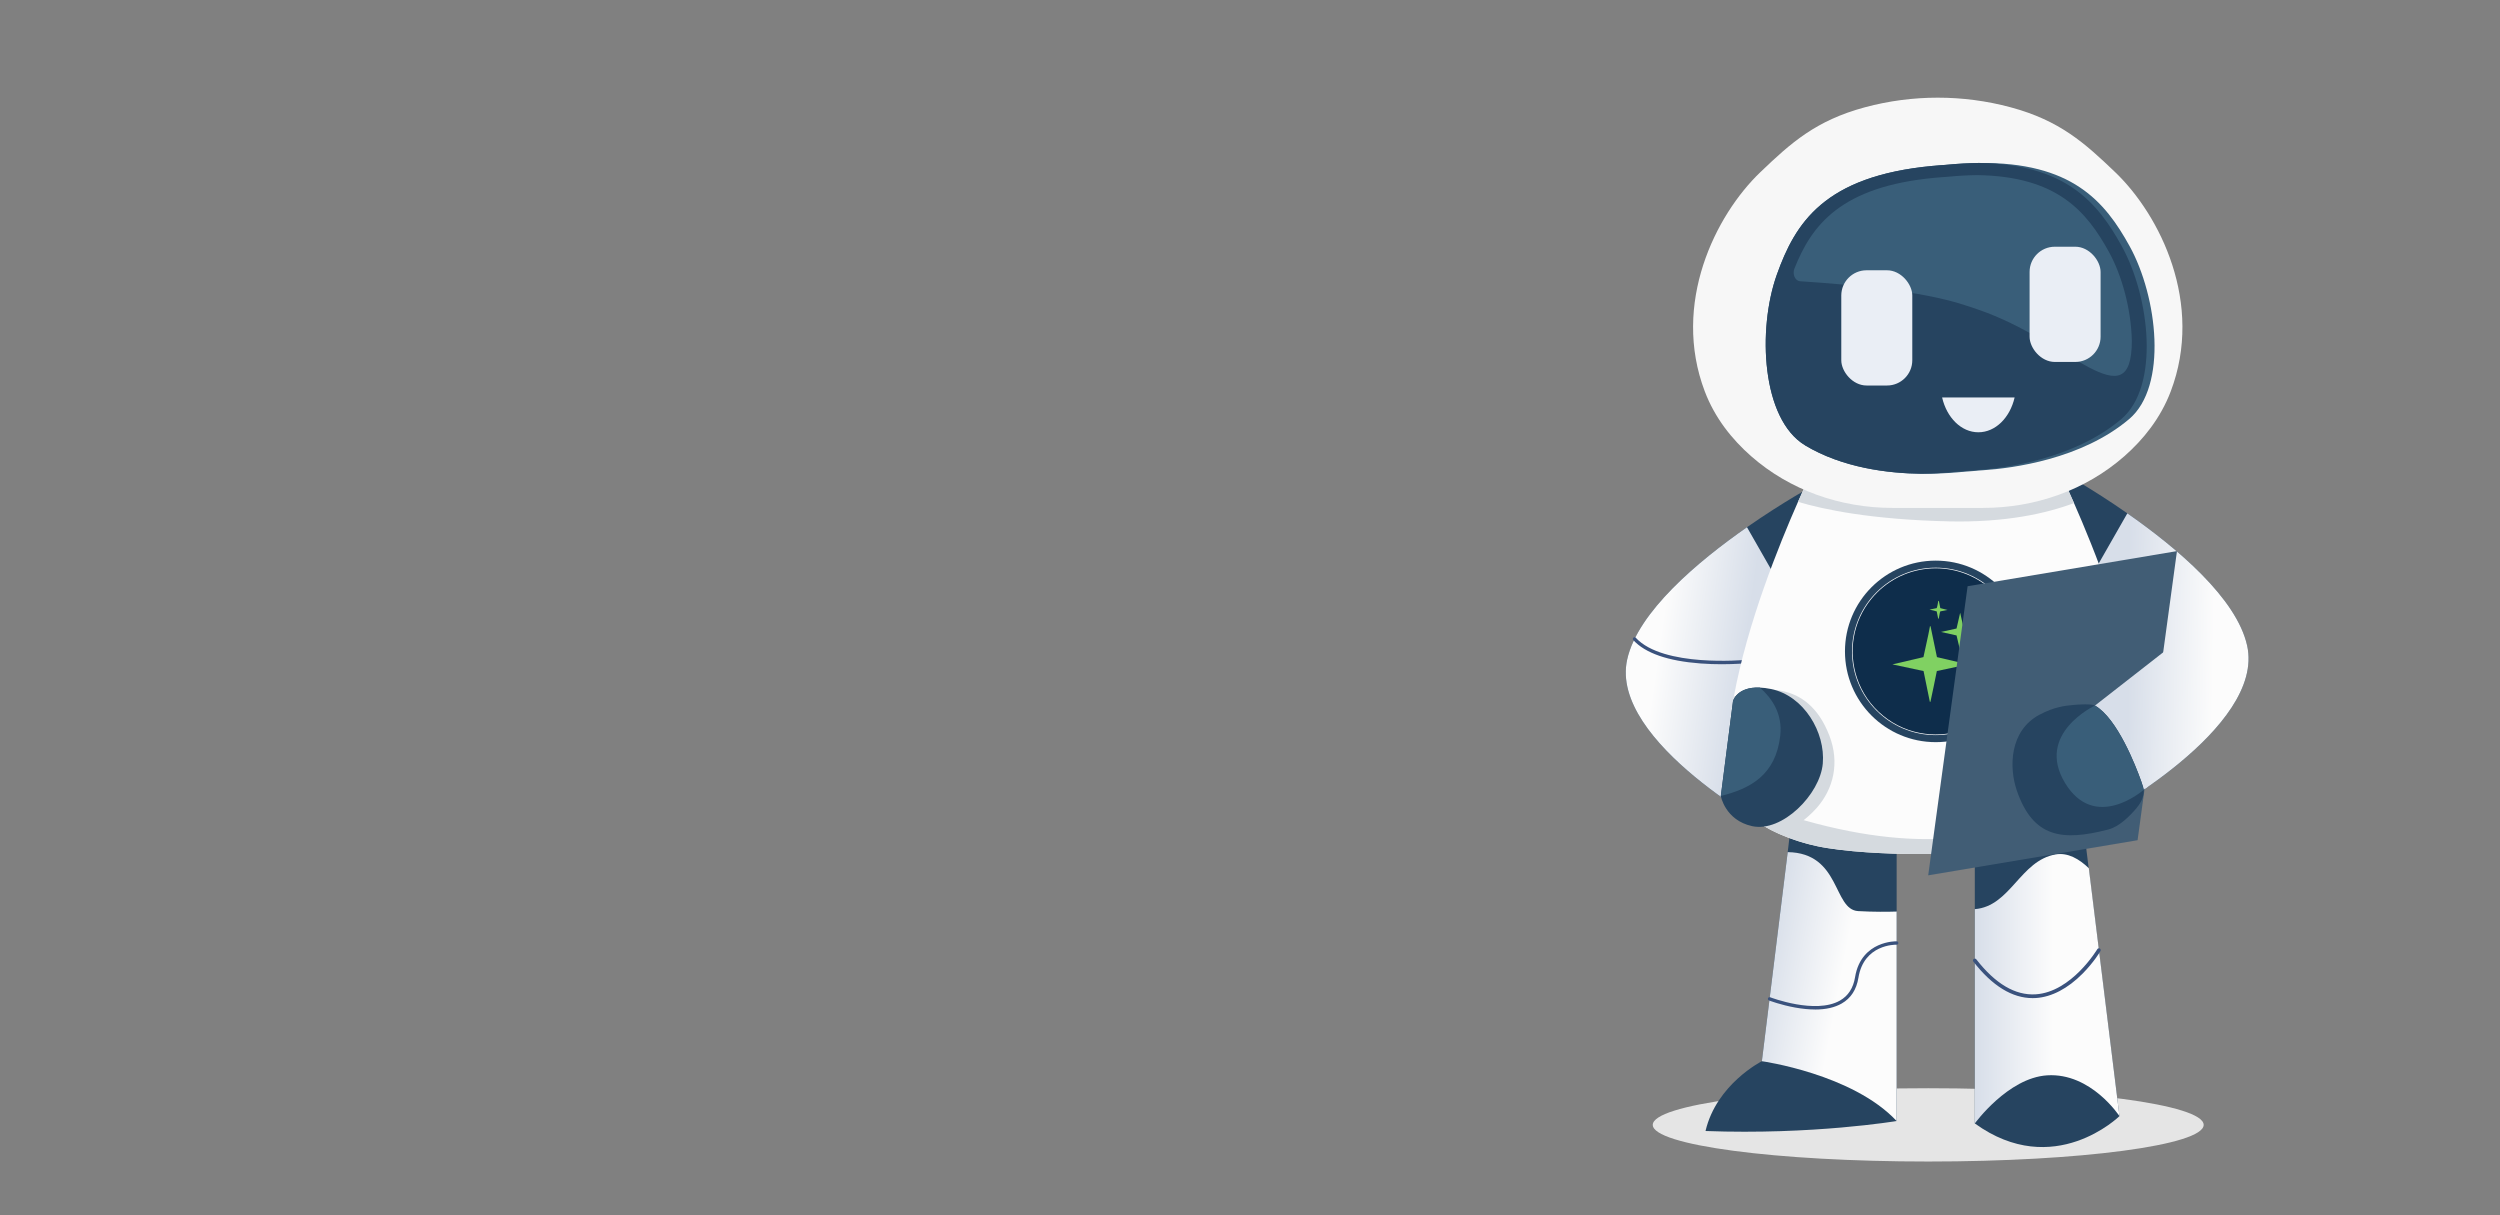 <?xml version="1.0" encoding="UTF-8"?>
<svg xmlns="http://www.w3.org/2000/svg" xmlns:xlink="http://www.w3.org/1999/xlink" viewBox="0 0 1440 700">
  <rect x="0" y="0" width="1440" height="700" fill="#808080" stroke="none"/>
  <defs>
    <style>
      .cls-1 {
        mix-blend-mode: color-dodge;
      }

      .cls-1, .cls-2 {
        fill: #0e2d4b;
      }

      .cls-3 {
        fill: #264460;
      }

      .cls-4 {
        fill: url(#linear-gradient-5);
      }

      .cls-5 {
        fill: url(#linear-gradient-4);
      }

      .cls-6 {
        fill: url(#linear-gradient-3);
      }

      .cls-7 {
        fill: url(#linear-gradient-2);
      }

      .cls-8 {
        fill: url(#linear-gradient);
      }

      .cls-9 {
        fill: #415d75;
      }

      .cls-10 {
        fill: #eaeef5;
      }

      .cls-11 {
        fill: #e5e5e5;
      }

      .cls-12 {
        isolation: isolate;
      }

      .cls-13 {
        fill: #80d162;
      }

      .cls-14 {
        fill: #f7f7f7;
      }

      .cls-15 {
        fill: #3a527d;
      }

      .cls-16 {
        fill: #fcfcfc;
      }

      .cls-17 {
        fill: #395e79;
      }

      .cls-18 {
        fill: #d5dadf;
      }
    </style>
    <linearGradient id="linear-gradient" x1="-4961.23" y1="569.51" x2="-4877.91" y2="569.51" gradientTransform="translate(-3740.42) rotate(-180) scale(1 -1)" gradientUnits="userSpaceOnUse">
      <stop offset=".46" stop-color="#fcfcfc"/>
      <stop offset="1" stop-color="#d7dee9"/>
    </linearGradient>
    <linearGradient id="linear-gradient-2" x1="-4652.8" y1="376.72" x2="-4743.34" y2="389.71" xlink:href="#linear-gradient"/>
    <linearGradient id="linear-gradient-3" x1="1317.67" y1="385.1" x2="1224.81" y2="383.52" gradientTransform="matrix(1,0,0,1,0,0)" xlink:href="#linear-gradient"/>
    <linearGradient id="linear-gradient-4" x1="-4838.55" y1="575" x2="-4755.16" y2="559.19" xlink:href="#linear-gradient"/>
    <linearGradient id="linear-gradient-5" x1="1314.88" y1="423.91" x2="1225.33" y2="422.39" gradientTransform="matrix(1,0,0,1,0,0)" xlink:href="#linear-gradient"/>
  </defs>
  <g class="cls-12">
    <g id="Layer_4" data-name="Layer 4">
      <g>
        <ellipse class="cls-11" cx="1110.65" cy="647.93" rx="158.66" ry="21.11"/>
        <g>
          <g>
            <path class="cls-3" d="M1137.49,451.03v196.07c45.51,32.9,83.32-4.21,83.32-4.21l-18.65-150.29-5.16-41.57h-59.52Z"/>
            <path class="cls-8" d="M1137.49,523.66v123.45s19.07-26.28,41.66-27.72c25.29-1.6,41.66,23.51,41.66,23.51l-17.65-142.8c-5.49-5.31-12.12-9.19-19.16-7.95-20.4,3.56-25.97,29.89-46.5,31.51Z"/>
            <path class="cls-15" d="M1170.8,574.92c-11.81,0-23.28-7.07-34.15-21.04-.36-.47-.28-1.14.19-1.5.47-.36,1.14-.28,1.5.19,10.98,14.12,22.49,20.9,34.22,20.16,20.67-1.32,35.33-25.75,35.48-25.99.3-.51.96-.68,1.46-.38.51.3.68.95.38,1.46-.15.26-3.86,6.48-10.27,12.95-8.56,8.64-17.86,13.51-26.91,14.09-.63.04-1.26.06-1.89.06Z"/>
          </g>
          <path class="cls-3" d="M1022.92,479.09l30.82-53.54s-53.05-27.96-48.31-44.47c2.54-8.84,13.64-24.9,23.4-37.91,8.47-11.27,15.92-20.26,15.92-20.26l.23-43.52s-17.64,9.58-38.72,24.28c-28.36,19.78-62.93,48.81-69,76.18-10.59,47.7,85.67,99.24,85.67,99.24Z"/>
          <path class="cls-7" d="M1022.92,479.09l30.82-53.54s-53.05-27.96-48.31-44.47c2.54-8.84,13.64-24.9,23.4-37.91l-22.57-39.5c-28.36,19.78-62.93,48.81-69,76.18-10.59,47.7,85.67,99.24,85.67,99.24Z"/>
          <path class="cls-15" d="M991.69,382.6c-3.68,0-7.85-.11-12.21-.44-18.77-1.41-31.79-5.94-38.7-13.46-.37-.4-.34-1.02.06-1.39.4-.37,1.02-.34,1.39.06,15.73,17.11,62.63,12.77,63.11,12.73.54-.04,1.02.34,1.07.88.05.54-.34,1.02-.88,1.07-.08,0-5.78.55-13.83.55Z"/>
          <path class="cls-3" d="M1208.69,471.1l-30.82-53.54s53.05-27.96,48.31-44.47c-2.54-8.84-13.64-24.9-23.4-37.91-8.47-11.27-15.92-20.26-15.92-20.26l-.23-43.52s17.64,9.58,38.72,24.28c28.36,19.78,62.93,48.81,69,76.18,10.59,47.7-85.67,99.24-85.67,99.24Z"/>
          <path class="cls-6" d="M1208.69,471.1l-30.82-53.54s53.05-27.96,48.31-44.47c-2.54-8.84-13.64-24.9-23.4-37.91l22.57-39.5c28.36,19.78,62.93,48.81,69,76.18,10.59,47.7-85.67,99.24-85.67,99.24Z"/>
          <g>
            <path class="cls-3" d="M1092.47,482.92v162.79s-48.32,8.08-110.09,5.75c6.34-27.05,32.46-40.2,32.46-40.2l14.88-120.44.98-8.26,61.77.36Z"/>
            <path class="cls-5" d="M1092.47,525.05v120.66c-25.46-27.2-77.63-34.45-77.63-34.45l14.88-120.44c30.66.5,25.99,33.13,40.58,33.97,9.07.52,17.12.43,22.17.26Z"/>
            <path class="cls-15" d="M1045.51,581.47c-3.47,0-7.27-.37-11.39-1.1-8.42-1.51-14.92-4.01-15.2-4.11-.5-.2-.76-.76-.56-1.27.2-.5.77-.75,1.27-.56.26.1,26.1,9.96,40.2,1.89,4.76-2.72,7.68-7.26,8.69-13.47,1.78-10.97,8.21-16.02,13.3-18.31,5.48-2.47,10.47-2.36,10.68-2.35.54.02.97.47.95,1.01-.01.53-.45.95-.98.95h-.03c-.77-.02-18.85-.28-21.98,19.02-1.11,6.83-4.35,11.83-9.65,14.86-4.02,2.3-9.14,3.46-15.29,3.46Z"/>
          </g>
          <path class="cls-16" d="M995.92,452.21c.27,2.07.92,4.12,1.9,6.12,4.21,8.63,14.57,16.51,27.49,22.21,6.54,2.89,13.73,5.21,21.12,6.8,15.8,3.4,41.2,4.57,57.42,4.57h22.26c16.22,0,41.62-1.17,57.42-4.57,25.37-5.45,48.49-19.65,50.51-35.14,1.73-13.31.86-28.52-1.65-44.35-6.9-43.59-26.22-91.87-37.76-118.08-5.35-12.14-9.03-19.54-9.03-19.54h-141.25s-3.53,7.11-8.7,18.83c-10.93,24.74-29.19,70-36.95,112.19-3.36,18.19-4.76,35.81-2.78,50.96Z"/>
          <path class="cls-18" d="M995.92,452.21c.27,2.07.92,4.12,1.9,6.12,4.21,8.63,14.57,16.51,27.49,22.21,7.76-3.54,15.14-8.42,21.07-15.13,9.62-10.89,13.4-25.85,7.36-41.65-12.84-33.53-41.41-27.64-55.03-22.51-3.36,18.19-4.76,35.81-2.78,50.96Z"/>
          <path class="cls-18" d="M997.82,458.33c6.34,13.01,26.63,24.29,48.61,29.02,15.8,3.4,41.2,4.57,57.42,4.57h22.26c16.22,0,41.62-1.17,57.42-4.57,25.37-5.45,48.49-19.65,50.51-35.14,1.73-13.31.86-28.52-1.65-44.35-18.86,42.04-75.62,113.69-234.57,50.47Z"/>
          <path class="cls-18" d="M1035.66,289.06c14.83,4.44,42.39,10.25,86.93,11.25,32.41.72,55.9-4.48,72.04-10.53-5.35-12.14-9.03-19.54-9.03-19.54h-141.25s-3.53,7.11-8.7,18.83Z"/>
          <g>
            <circle class="cls-3" cx="1114.98" cy="375.2" r="52.28"/>
            <circle class="cls-16" cx="1114.98" cy="375.2" r="48.22"/>
            <path class="cls-2" d="M1077.95,344.9c-10.86,13.27-13.4,30.63-8.26,45.76,2.77,8.18,7.79,15.71,14.98,21.58,7.18,5.88,15.56,9.31,24.12,10.41,15.84,2.05,32.36-3.88,43.22-17.15,16.74-20.45,13.72-50.59-6.73-67.33-20.45-16.74-50.59-13.72-67.33,6.73Z"/>
            <g>
              <path class="cls-13" d="M1111.99,360.72l3.69,17.78,17.88,4.19-17.94,3.83c-1.22,5.8-2.31,11.66-3.63,17.44-.07.31.13.35-.4.3l-3.63-17.74-17.94-3.83,17.88-4.19c1.2-5.83,2.65-11.62,3.7-17.48.06-.33-.13-.34.39-.3Z"/>
              <polygon class="cls-13" points="1139.95 363.92 1131 365.95 1129.06 374.9 1126.97 366.01 1117.98 364.01 1126.97 362.02 1129.06 352.93 1131.06 361.92 1139.95 363.92"/>
              <path class="cls-13" d="M1116.78,346.14l.84,4.15,4.15,1.04-4.16.83c-.23.15-.7,3.28-.83,3.86-.07.31.13.35-.4.3l-.83-4.16-4.16-1.03,4.15-.85c.47-1.24.62-2.55.85-3.85.06-.33-.12-.34.39-.3Z"/>
            </g>
            <path class="cls-1" d="M1144.48,340.19c-2.29-1.07-6.55-7.53-17.28-10.11-24.73-5.94-49.9,7.53-56.71,32.04-3.98,14.31-1.13,19.4-1.13,19.4,0,0-7.85-31.86,75.12-41.33Z"/>
          </g>
          <g>
            <path class="cls-3" d="M998.21,403.81l-7.03,54.71s2.52,13.94,18.05,17.34c17.2,3.76,39.17-18.25,40.7-36.1,1.55-17.82-10.78-38.95-29.79-42.89-2.41-.5-4.57-.75-6.49-.83-13.24-.53-15.45,7.78-15.45,7.78Z"/>
            <path class="cls-17" d="M998.21,403.81l-7.02,54.68c16.97-4.25,31.6-11.96,34.23-34.67,1.47-12.71-4.91-21.84-11.76-27.79-13.24-.53-15.45,7.78-15.45,7.78Z"/>
          </g>
          <path class="cls-14" d="M1014.06,99.08c17.44-16.67,31.74-29.64,60.14-37.29,27.42-7.38,56.48-7.38,83.9,0,28.4,7.64,42.7,20.61,60.14,37.29,26.11,24.96,51.22,75.86,32.14,126.27-5.86,15.48-15.79,27.79-26.74,37.42-22.33,19.63-51.51,29.78-81.31,29.78h-26.18s-26.18,0-26.18,0c-29.8,0-58.98-10.16-81.31-29.78-10.95-9.63-20.89-21.94-26.74-37.42-19.08-50.41,6.03-101.32,32.14-126.27Z"/>
          <path class="cls-17" d="M1039.7,256.51c21.55,12.95,47.72,16.16,67.16,16.38,6.17.07,11.66-.16,16.12-.48,1.56-.06,2.98-.18,4.28-.32,1.44-.15,2.92-.27,4.39-.39,1.48-.13,2.95-.25,4.4-.33,1.31-.08,2.73-.19,4.28-.38.74-.06,1.48-.09,2.19-.15,16.56-1.13,56.49-6.25,83.9-29.48,22.26-18.88,16.41-70.28.21-99.62-14.22-25.74-33.2-48.48-86.78-47.87h-.29c-5.63.08-11.64.41-18.06,1.02-.31,0-.6.02-.9.08-1.08.06-2.16.14-3.24.23-1.08.08-2.16.18-3.23.29l-.91.07c-62.66,5.87-79.16,32.99-89.76,62.65-11.26,31.56-8.76,83.23,16.25,98.28Z"/>
          <path class="cls-3" d="M1039.7,256.51c21.55,12.95,47.72,16.16,67.16,16.38,4.34-.05,8.27-.24,11.6-.48,1.56-.06,2.99-.18,4.29-.32,1.44-.15,2.92-.27,4.39-.39,1.47-.13,2.95-.25,4.4-.33,1.3-.08,2.73-.19,4.28-.38.74-.06,1.47-.09,2.19-.15,16.55-1.13,56.49-6.25,83.9-29.48,22.25-18.88,16.4-70.28.2-99.62-13.81-25.01-32.11-47.18-82.27-47.87h-.29c-5.63.08-11.64.41-18.06,1.02-.31,0-.6.02-.9.08-1.08.06-2.16.14-3.24.23-1.08.08-2.16.18-3.23.29l-.91.07c-62.66,5.87-79.16,32.99-89.76,62.65-11.26,31.56-8.76,83.23,16.25,98.28Z"/>
          <path class="cls-17" d="M1227.93,196.2c-.38-17.87-5.54-37.24-13.25-51.2-12.73-23.06-29.61-43.5-75.85-44.13h-.27c-5.19.07-10.73.37-16.65.94-.28,0-.55.02-.83.07-.99.05-1.99.13-2.98.21-.99.08-1.99.16-2.98.27l-.84.06c-53.95,5.06-70.79,27.2-80.73,52.38-1.15,2.91.23,6.99,3.35,7.19,71.54,4.77,90.21,12.15,102.66,16.39,51.86,17.68,88.38,64.96,88.38,17.81Z"/>
          <g>
            <path class="cls-10" d="M1160.42,228.95c-2.66,11.58-10.99,20.04-20.88,20.04s-18.22-8.46-20.88-20.04h41.76Z"/>
            <g>
              <rect class="cls-10" x="1169.05" y="142.12" width="40.9" height="66.37" rx="14.54" ry="14.54" transform="translate(2378.99 350.6) rotate(180)"/>
              <rect class="cls-10" x="1060.59" y="155.68" width="40.9" height="66.37" rx="14.54" ry="14.54" transform="translate(2162.07 377.73) rotate(180)"/>
            </g>
          </g>
          <polygon class="cls-9" points="1231.25 483.96 1110.65 504.19 1133.34 337.67 1253.93 317.44 1231.25 483.96"/>
          <polygon class="cls-4" points="1181.77 425.87 1211.78 469.73 1236.97 453.28 1246.69 375.2 1181.77 425.87"/>
          <path class="cls-3" d="M1230.57,465.55c-3.87,4.54-9.76,10.59-16.33,12.28-26.38,6.82-43.11,4.72-52.5-22.32-4.68-13.49-4.26-34.57,12.89-43.77,8.83-4.73,15.05-5.23,19.67-5.69,2.77-.28,10.48-.75,12.4.35,12.86,7.34,23.52,34.84,26.64,43.6.61,1.71.93,2.7.93,2.7,0,0,.34.73.47,2.02,0,.07,0,.14.02.22.18,2.27-.34,6.08-4.19,10.59Z"/>
          <path class="cls-17" d="M1234.79,454.92s-.02.02-.04.04c-1.16.99-28.29,23.98-45.26-3.92-17.34-28.52,17.2-44.63,17.2-44.63,12.86,7.34,23.52,34.84,26.64,43.6l1.4,4.72.05.18Z"/>
        </g>
      </g>
    </g>
  </g>
</svg>